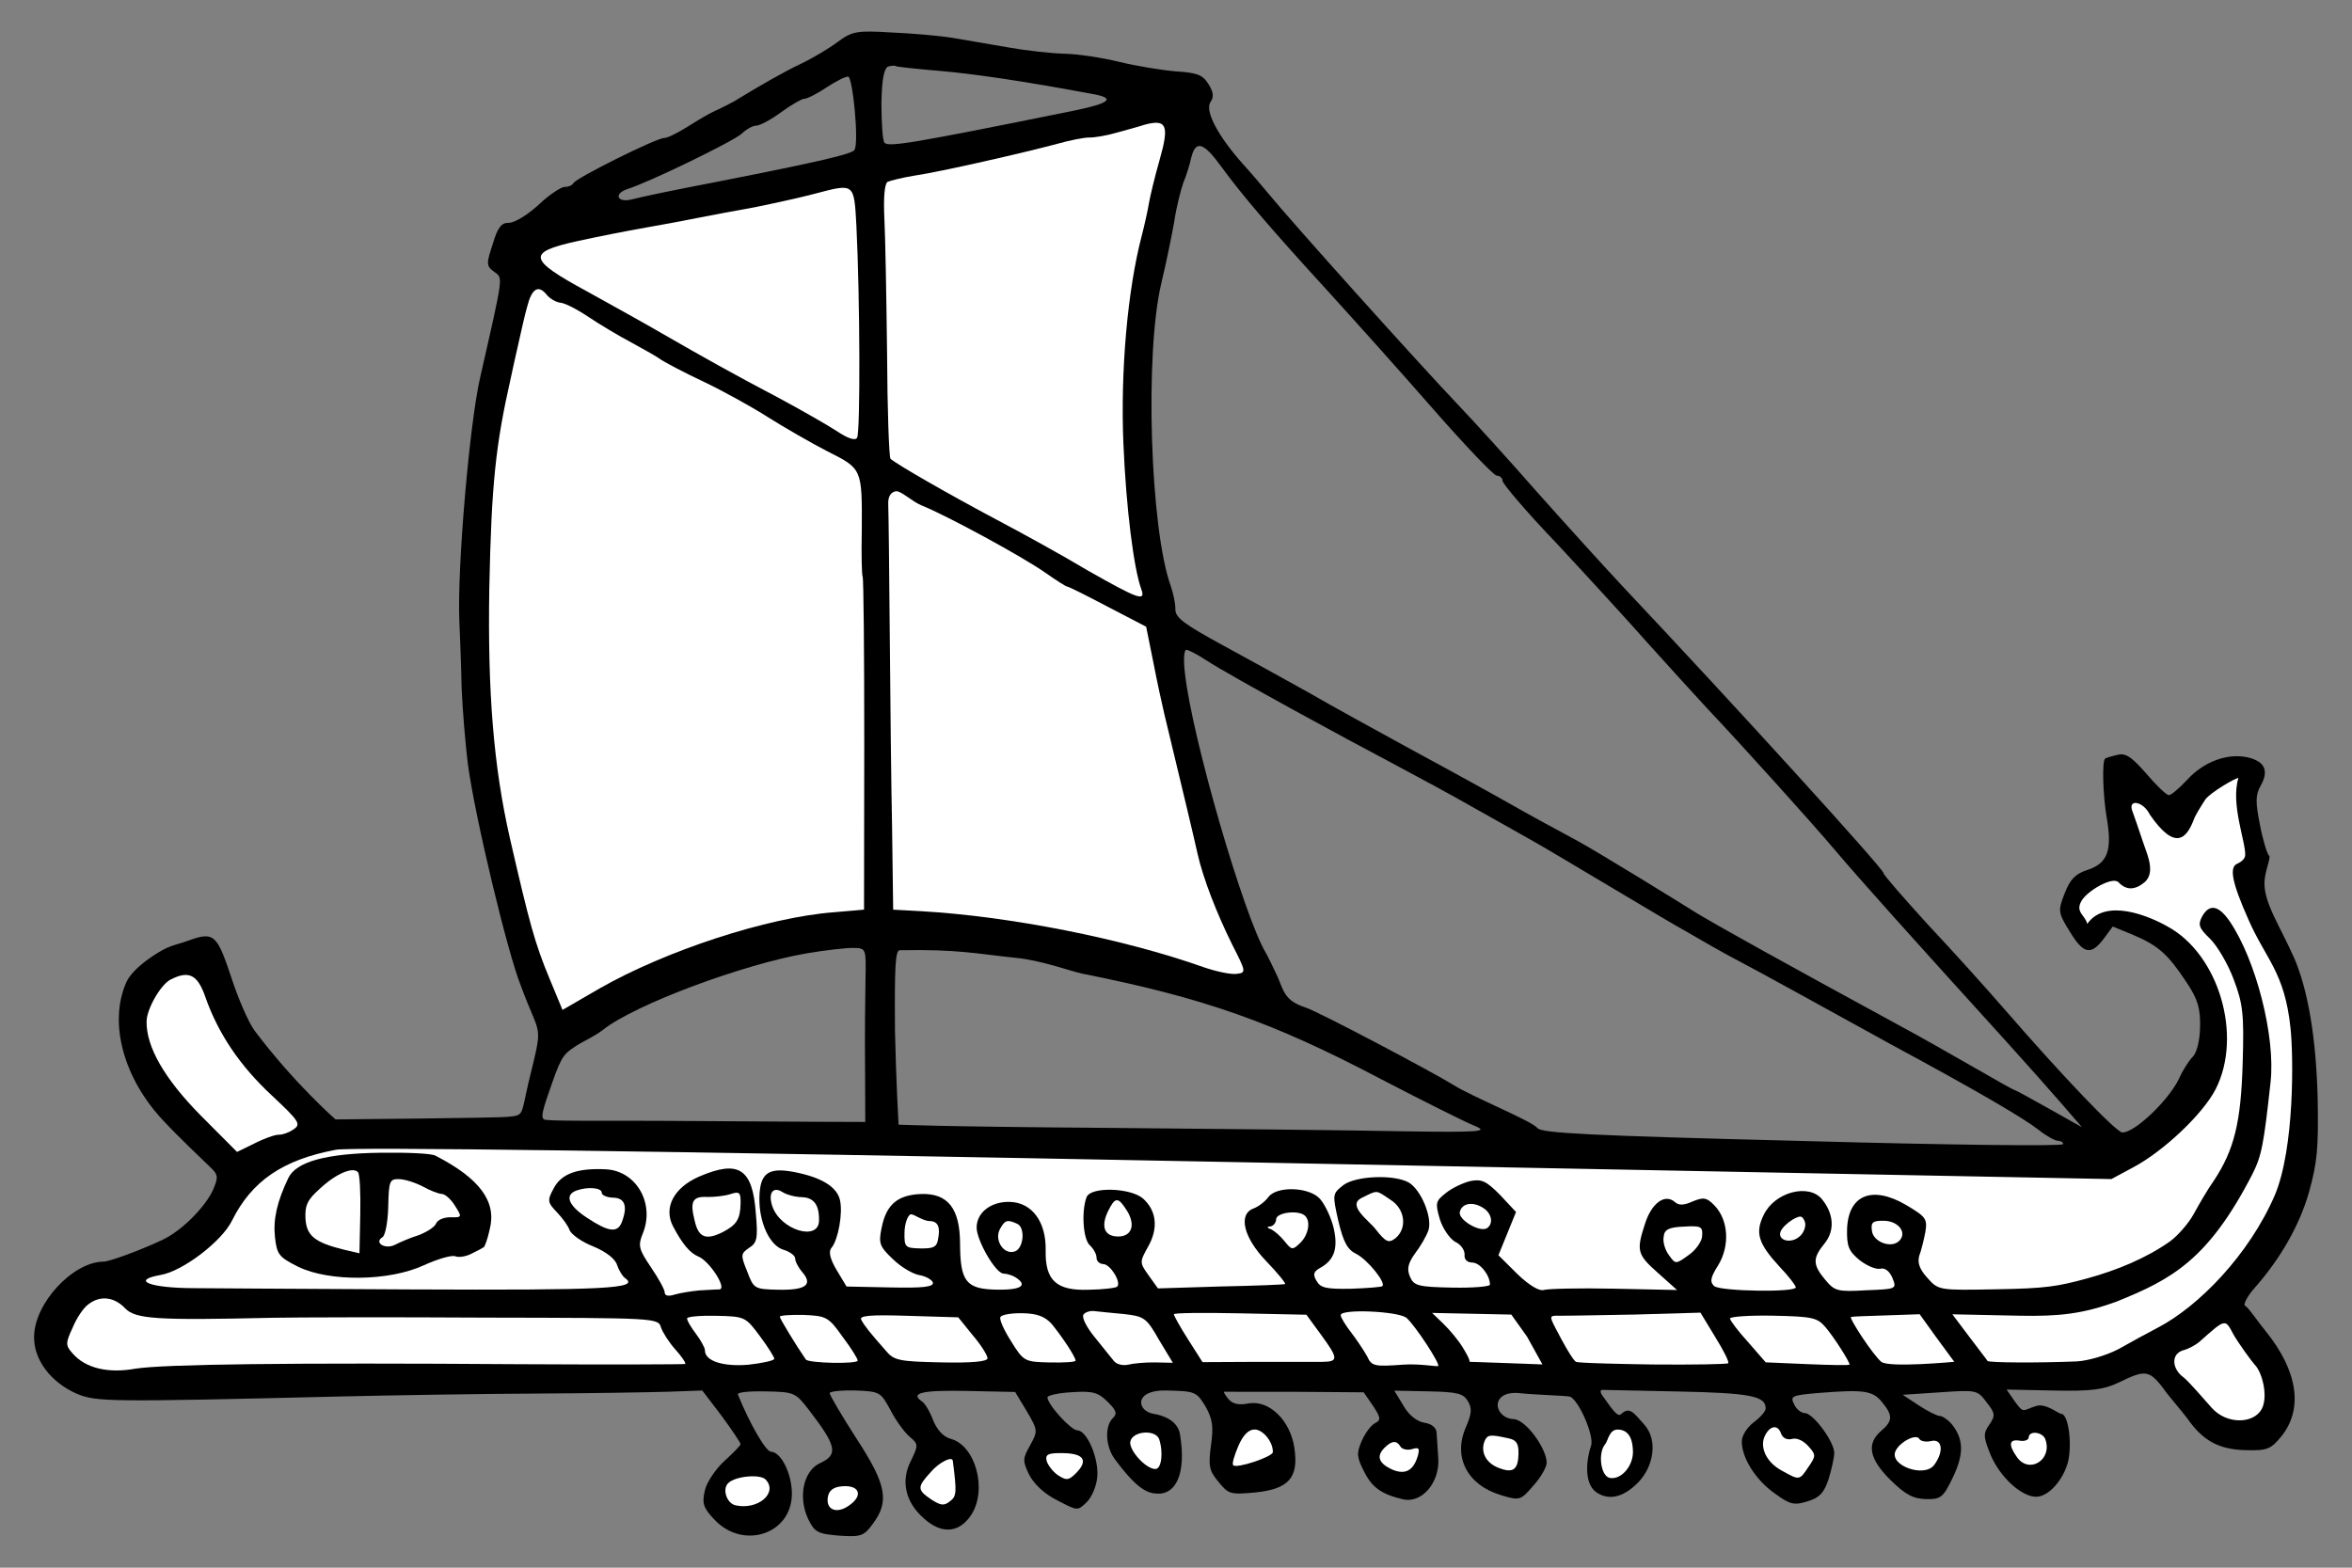 <?xml version="1.0" encoding="UTF-8" standalone="no"?>
<!DOCTYPE svg PUBLIC "-//W3C//DTD SVG 1.1//EN" "http://www.w3.org/Graphics/SVG/1.1/DTD/svg11.dtd">
<svg xmlns="http://www.w3.org/2000/svg" xmlns:dc="http://purl.org/dc/elements/1.1/" xmlns:xl="http://www.w3.org/1999/xlink" version="1.1" viewBox="54 76.5 310.5 207" width="310.5" height="207">
  <rect x="54" y="76.5" width="310.5" height="207" fill="#808080" stroke="none"/>
  <defs>
    <clipPath id="artboard_clip_path">
      <path d="M 54 76.5 L 364.5 76.5 L 364.5 283.5 L 54 283.5 Z"/>
    </clipPath>
  </defs>
  <g id="Trireme" fill="none" stroke-opacity="1" stroke-dasharray="none" stroke="none" fill-opacity="1">
    <title>Trireme</title>
    <g id="Trireme_Layer_2" clip-path="url(#artboard_clip_path)">
      <title>Layer 2</title>
      <g id="Group_1714">
        <g id="Graphic_1761">
          <path d="M 179.825 81.51 L 179.825 81.51 C 178.117 81.229 174.514 80.909 171.701 80.789 C 167.118 80.509 166.504 80.619 164.577 82.047 C 163.458 82.88 161.289 84.181 159.806 84.884 C 157.333 86.056 154.174 87.887 150.889 89.899 C 150.209 90.252 149.095 90.84 148.416 91.132 C 147.736 91.424 146.126 92.369 144.823 93.198 C 143.521 94.028 142.099 94.732 141.671 94.723 C 140.692 94.703 129.933 100.046 129.674 100.714 C 129.547 100.956 129.052 101.19 128.563 101.18 C 128.074 101.17 126.46 102.237 125.087 103.555 C 123.652 104.871 121.916 105.936 121.182 105.92 C 120.203 105.9 119.701 106.501 119.042 108.752 C 118.193 111.304 118.187 111.61 119.211 112.365 C 120.415 113.308 120.557 112.394 117.389 126.34 C 115.975 132.491 114.354 151.426 114.637 158.407 C 114.72 160.245 114.882 164.226 114.94 167.286 C 115.061 170.287 115.454 174.885 115.768 177.4 C 116.721 184.518 121.056 202.477 122.744 206.612 C 125.402 213.914 125.769 211.153 123.759 219.494 C 122.75 223.817 123.213 223.769 121.006 223.967 C 119.779 224.125 98.294 224.311 98.294 224.311 C 98.294 224.311 92.865 219.574 87.626 212.611 C 86.793 211.492 85.443 208.339 84.58 205.69 C 82.68 200.021 82.329 199.433 78.934 200.677 C 77.59 201.162 77.066 201.206 76.037 201.656 C 75.008 202.107 71.578 204.194 70.68 206.195 C 68.304 211.53 70.291 218.914 75.619 224.533 C 77.534 226.592 80.954 229.846 81.674 230.534 C 82.814 231.598 82.869 231.905 82.098 233.664 C 81.199 235.664 78.22 238.888 75.475 240.195 C 72.729 241.501 68.438 243.107 67.643 243.09 C 63.603 243.128 58.532 248.59 58.501 252.995 C 58.439 255.992 60.64 258.975 64.096 260.516 C 66.704 261.611 68.05 261.639 99.273 260.886 C 106.191 260.725 117.76 260.539 124.981 260.507 C 132.202 260.474 140.098 260.334 142.425 260.26 L 146.712 260.105 L 149.273 263.463 C 150.641 265.328 151.769 267.003 151.765 267.187 C 151.761 267.37 150.823 268.33 149.638 269.406 C 148.453 270.483 147.252 272.294 147.047 273.33 C 146.644 275.034 146.876 275.651 148.373 277.212 C 152.145 281.146 158.43 279.075 158.539 273.876 C 158.596 271.185 157.128 268.217 155.782 268.189 C 155.11 268.175 152.983 264.52 151.413 260.632 C 151.297 260.324 152.952 260.175 155.093 260.22 C 158.824 260.298 159.006 260.363 160.733 262.602 C 164.427 267.391 164.708 268.559 162.299 269.672 C 160.075 270.665 159.329 274.138 160.676 277.042 C 161.556 278.835 161.919 279.026 164.79 279.27 C 167.662 279.452 168.032 279.337 169.228 277.71 C 171.432 274.758 171.05 272.547 167.078 266.467 C 165.122 263.428 163.527 260.702 163.532 260.458 C 163.537 260.213 165.07 260.062 166.905 260.1 C 170.145 260.229 170.266 260.293 171.562 262.706 C 172.268 264.067 173.398 265.621 174.059 266.185 C 175.262 267.19 175.259 267.312 174.236 269.432 C 172.896 272.035 173.51 274.863 175.974 276.995 C 178.316 279.125 180.646 278.929 182.226 276.514 C 184.376 273.194 182.785 267.347 179.499 266.483 C 178.525 266.218 177.688 265.282 177.165 263.986 C 176.76 262.876 176.109 261.823 175.747 261.57 C 174.057 260.433 175.718 260.04 181.589 260.163 L 188.012 260.297 L 189.549 262.838 C 191.026 265.378 191.025 265.439 190.006 267.315 C 188.989 269.129 188.984 269.374 189.863 271.228 C 190.51 272.465 191.89 273.779 193.586 274.61 C 196.249 276.012 196.249 276.012 197.436 274.875 C 198.123 274.216 198.766 272.7 198.852 271.539 C 199.086 269.096 197.512 265.392 196.227 265.365 C 195.371 265.347 192.261 261.916 192.28 260.999 C 192.285 260.754 193.761 260.418 195.476 260.331 C 198.234 260.144 198.964 260.343 200.223 261.593 C 201.362 262.719 201.536 263.151 200.912 263.749 C 199.85 264.767 199.917 267.4 201.106 269.077 C 204.2 273.303 205.598 273.702 206.883 273.726 C 209.106 273.778 210.647 271.311 209.789 265.95 C 209.5 263.929 207.246 263.333 206.348 263.197 C 204.019 262.834 203.682 260.014 207.903 260.102 C 211.756 260.183 211.938 260.248 213.122 262.17 C 214.066 263.841 214.229 264.824 213.87 267.325 C 213.507 270.071 213.617 270.685 214.87 272.18 C 216.183 273.799 216.426 273.865 219.736 273.567 C 224.152 273.109 225.468 271.607 224.877 267.678 C 224.341 264.057 221.583 261.368 218.881 261.801 C 217.529 262.078 216.677 261.877 216.141 261.192 C 215.723 260.694 215.487 260.261 215.609 260.264 C 215.732 260.266 219.953 260.293 224.971 260.276 L 234.026 260.343 L 235.273 262.144 C 236.281 263.695 236.336 264.002 235.532 264.413 C 234.975 264.708 234.219 265.732 233.769 266.763 C 233.062 268.4 233.113 268.891 234.053 270.746 C 235.109 272.91 236.376 273.793 239.176 274.464 C 241.673 275.067 244.056 272.302 243.878 269.116 C 243.784 267.768 243.695 266.175 243.645 265.624 C 243.597 265.011 242.995 264.509 242.08 264.367 C 241.104 264.224 240.02 263.406 239.312 262.167 L 238.069 260.122 L 242.595 260.217 C 246.388 260.296 247.179 260.496 247.77 261.488 C 248.361 262.479 248.286 263.151 247.514 264.97 C 245.779 268.911 247.72 272.624 252.221 273.942 C 254.592 274.664 254.777 274.607 256.408 272.683 C 257.41 271.603 258.173 270.211 258.185 269.661 C 258.222 267.887 255.497 263.97 253.837 263.886 C 251.187 263.758 250.616 260.118 254.525 260.444 C 256.479 260.669 260.819 260.782 261.244 260.913 C 262.399 261.305 264.5 266.122 264.045 267.397 C 263.525 268.855 262.948 272.295 264.757 273.557 C 266.446 274.694 268.415 274.184 270.355 272.145 C 272.232 270.165 272.957 266.694 271.043 264.574 C 269.609 262.953 269.09 262.182 267.966 263.26 C 267.467 263.739 266.245 261.691 265.709 261.007 C 265.291 260.509 265.178 260.078 265.485 260.023 C 265.791 260.03 270.378 260.126 275.699 260.237 C 285.119 260.435 287.129 260.844 287.095 262.495 C 287.087 262.862 286.398 263.643 285.527 264.298 C 284.657 264.953 283.961 266.04 283.946 266.774 C 283.899 268.976 285.795 271.953 288.328 273.719 C 290.317 275.168 290.865 275.302 292.652 274.727 C 294.191 274.27 294.817 273.61 295.406 271.787 C 295.799 270.51 296.137 268.987 296.15 268.376 C 296.181 266.908 293.384 263.116 292.283 263.093 C 291.794 263.083 291.132 262.58 290.84 261.901 C 290.311 260.849 290.558 260.732 293.991 260.437 C 300.059 259.952 301.219 260.099 302.471 261.655 C 303.903 263.398 303.888 264.132 302.331 265.446 C 300.399 267.118 300.725 269.083 303.542 271.896 C 305.52 273.834 306.549 274.407 308.261 274.442 C 310.218 274.483 310.529 274.245 311.809 271.58 C 313.281 268.49 313.261 266.531 311.651 264.539 C 311.173 263.979 310.449 263.474 310.082 263.466 C 309.715 263.459 308.443 262.82 307.297 262.062 L 305.184 260.671 L 310.086 260.346 C 314.866 260.017 315.05 260.021 316.239 261.637 C 317.432 263.131 317.426 263.437 316.605 264.643 C 315.785 265.789 315.836 266.279 316.826 268.686 C 318.052 271.527 320.813 274.094 322.77 274.135 C 324.421 274.169 326.427 271.886 327.029 269.451 C 327.571 266.953 327.037 263.21 326.12 263.19 C 325.753 263.183 324.094 261.753 322.837 262.142 C 321.013 262.679 321.223 263.271 319.974 261.532 L 318.905 259.98 L 325.083 260.109 C 330.037 260.213 331.694 260.003 333.672 259.065 C 337.071 257.423 337.66 257.284 339.565 259.791 C 340.35 260.924 341.918 262.665 342.751 263.783 C 344.831 266.764 346.948 267.91 350.557 267.986 C 353.309 268.043 353.802 267.87 355.248 266.065 C 358.077 262.452 357.324 257.48 353.089 252.251 C 352.254 251.255 350.798 249.09 350.434 248.96 C 350.008 248.829 350.803 247.492 351.617 246.591 C 355.064 242.686 357.542 238.332 358.795 234.014 C 359.919 229.999 360.08 228.166 359.971 221.678 C 359.775 213.535 358.683 207.21 356.874 203.011 C 354.887 198.564 352.887 195.749 352.944 192.996 C 352.974 191.59 353.85 189.669 353.548 189.479 C 353.307 189.291 352.734 187.443 352.348 185.416 C 351.738 182.404 351.758 181.426 352.457 180.217 C 353.537 178.281 353.013 177.046 350.76 176.51 C 348.08 175.903 344.935 177.061 342.743 179.462 C 341.679 180.603 340.62 181.498 340.314 181.492 C 340.008 181.486 338.628 180.172 337.315 178.614 C 335.283 176.308 334.558 175.864 333.388 176.207 C 332.65 176.375 331.972 176.606 331.91 176.665 C 331.474 177.023 331.624 181.555 332.114 184.441 C 332.879 188.802 332.232 190.501 329.583 191.364 C 327.981 191.881 327.293 192.601 326.581 194.422 C 325.676 196.728 325.671 196.972 327.21 199.452 C 329.044 202.489 330.018 202.693 331.717 200.465 L 332.914 198.838 L 335.583 199.934 C 338.919 201.35 340.18 202.478 342.613 206.139 C 344.155 208.435 344.497 209.666 344.446 212.113 C 344.407 213.948 344.008 215.469 343.507 216.009 C 343.008 216.488 342.186 217.756 341.672 218.908 C 340.327 221.756 335.831 226.067 334.18 226.033 C 333.385 226.016 326.378 218.71 318.492 209.611 C 316.162 206.931 311.677 201.942 308.444 198.509 C 305.274 195.015 302.645 192.023 302.65 191.779 C 302.661 191.228 282.863 169.458 268.437 154.164 C 265.923 151.48 260.719 145.741 256.834 141.377 C 252.949 136.951 248.523 132.085 247.026 130.524 C 240.679 123.844 224.475 105.759 221.313 101.899 C 220.597 101.027 219.164 99.345 218.087 98.16 C 214.799 94.481 213.033 91.139 213.791 89.993 C 214.296 89.269 214.186 88.655 213.535 87.601 C 212.766 86.361 212.037 86.101 209.165 85.918 C 207.271 85.756 203.918 85.197 201.726 84.661 C 199.534 84.126 196.302 83.63 194.589 83.594 C 192.815 83.557 189.458 83.18 187.141 82.765 C 184.763 82.348 181.471 81.789 179.825 81.51 Z M 211.272 97.27 L 211.272 97.27 C 211.871 94.957 212.905 95.285 215.283 98.578 C 217.96 102.244 221.782 106.73 229.32 114.965 C 232.61 118.583 238.828 125.505 243.071 130.367 C 247.374 135.291 251.206 139.288 251.573 139.296 C 252.001 139.304 252.362 139.618 252.354 139.985 C 252.347 140.352 255.511 144.09 259.464 148.211 C 263.353 152.392 268.798 158.32 271.547 161.437 C 274.298 164.493 277.767 168.298 279.263 169.92 C 283.873 174.79 293.202 185.143 296.307 188.818 C 299.352 192.431 306.228 200.101 318.908 214.074 C 324.888 220.685 328.856 225.344 328.856 225.344 C 328.856 225.344 320.153 220.41 319.909 220.405 C 319.603 220.398 310.505 214.999 304.696 211.879 C 289.39 203.543 281.829 199.346 278.081 197.125 C 276.269 195.986 264.611 188.766 261.948 187.364 C 259.346 185.963 255.595 183.927 253.599 182.783 C 251.604 181.64 245.858 178.46 240.896 175.786 C 235.874 173.05 229.523 169.551 226.681 167.901 C 223.839 166.312 218.757 163.513 215.369 161.667 C 210.348 158.931 209.142 158.049 209.165 156.948 C 209.181 156.214 208.903 154.862 208.557 153.876 C 205.838 146.353 205.101 123.147 207.314 113.892 C 207.917 111.396 208.666 107.74 209.013 105.789 C 209.299 103.837 209.898 101.525 210.223 100.613 C 210.609 99.704 211.068 98.245 211.272 97.27 Z M 210.427 165.36 L 210.427 165.36 C 210.218 163.642 210.307 162.298 210.613 162.304 C 210.919 162.311 212.129 162.948 213.276 163.706 C 216.476 165.793 232.993 174.767 237.048 176.871 C 241.103 179.036 246.186 181.774 248.362 183.043 C 250.539 184.252 254.349 186.412 256.829 187.81 C 259.308 189.208 274.778 198.527 276.473 199.419 C 278.105 200.371 282.095 202.658 283.125 203.169 C 284.093 203.679 287.664 205.589 290.99 207.434 C 294.317 209.278 300.004 212.395 303.694 214.431 C 315.13 220.606 321.174 224.159 323.101 225.668 C 324.124 226.485 325.273 227.121 325.64 227.128 C 326.068 227.137 326.37 227.327 326.365 227.572 C 326.359 227.878 310.882 227.676 291.985 227.158 C 263.913 226.447 257.433 226.128 256.958 225.445 C 256.243 224.512 248.273 221.295 245.797 219.713 C 243.26 218.13 228.01 210.039 226.307 209.514 C 223.694 208.664 223.496 207.488 222.681 205.513 C 222.095 204.277 221.391 202.794 221.096 202.298 C 218.2 197.403 211.35 173.885 210.427 165.36 Z M 172.153 212.666 L 172.153 212.666 C 172.089 204.036 172.191 201.935 172.805 201.971 C 180.456 201.818 182.92 202.439 188.11 202.976 C 191.468 203.291 195.448 204.77 196.789 205.043 C 212.937 208.257 221.988 211.445 236.271 218.965 C 241.901 221.898 247.532 224.708 248.686 225.161 C 250.566 225.934 249.524 226.035 238.88 225.873 C 232.336 225.736 214.778 225.552 199.911 225.424 C 177.641 225.263 172.624 225 172.624 225 C 172.624 225 172.272 218.665 172.153 212.666 Z M 160.436 202.391 L 160.436 202.391 C 162.954 201.954 165.775 201.646 166.692 201.665 C 168.344 201.699 168.342 201.761 168.258 205.797 C 168.209 208.122 168.163 213.261 168.2 217.3 L 168.23 224.644 L 161.194 224.619 C 157.339 224.599 148.101 224.528 140.697 224.495 C 133.294 224.463 126.185 224.564 125.823 224.311 C 125.34 223.995 125.677 222.957 126.848 219.616 C 128.217 215.606 128.629 215.587 130.136 214.545 C 131.071 213.957 132.543 213.316 133.601 212.481 C 137.895 209.083 152.206 203.809 160.436 202.391 Z M 170.361 90.099 L 170.361 90.099 C 170.427 86.919 170.702 85.517 171.257 85.284 C 171.688 85.171 172.178 85.12 172.298 85.245 C 172.358 85.307 174.922 85.606 177.976 85.853 C 182.618 86.256 188.963 87.185 198.228 88.909 C 201.337 89.463 200.589 90.121 195.734 91.12 C 174.349 95.445 171.155 95.99 170.741 95.309 C 170.504 94.936 170.369 92.608 170.361 90.099 Z M 163.056 88.081 L 163.056 88.081 C 164.297 87.251 165.596 86.605 165.963 86.612 C 166.574 86.625 167.431 95.393 166.8 96.298 C 166.483 96.842 162.117 97.852 149.214 100.397 C 141.779 101.832 139.444 102.334 137.353 102.841 C 135.507 103.291 134.981 102.118 136.769 101.482 C 139.602 100.624 150.915 95.109 151.914 94.151 C 152.539 93.552 153.405 93.08 153.834 93.089 C 154.262 93.098 155.746 92.334 157.114 91.322 C 158.419 90.371 159.843 89.544 160.149 89.55 C 160.516 89.558 161.815 88.912 163.056 88.081 Z" fill="black"/>
        </g>
        <g id="Graphic_1760">
          <path d="M 201.273 94.055 C 200.103 94.398 198.506 94.67 197.834 94.656 C 197.161 94.642 195.195 95.029 193.594 95.485 C 189.163 96.677 178.096 99.199 174.782 99.68 C 173.124 99.952 171.525 100.346 171.154 100.522 C 170.781 100.82 170.622 102.53 170.748 105.287 C 170.88 107.737 171.018 115.756 171.108 123.162 C 171.137 130.566 171.373 136.813 171.551 137.061 C 172.15 137.686 179.103 141.687 185.579 145.126 C 188.726 146.783 194.17 149.773 197.554 151.802 C 204.267 155.614 205.299 156.003 204.662 154.276 C 203.679 151.563 202.679 143.771 202.309 135.136 C 201.899 125.52 202.858 114.771 204.721 107.65 C 205.12 106.129 205.526 104.241 205.667 103.387 C 205.807 102.533 206.411 99.976 207.072 97.664 C 208.392 93.041 208.043 92.177 205.089 92.972 C 204.227 93.26 202.504 93.714 201.273 94.055 Z" fill="#FFFFFF"/>
        </g>
        <g id="Graphic_1759">
          <path d="M 161.642 102.06 C 159.98 102.515 156.415 103.297 153.711 103.852 C 151.008 104.347 147.691 104.95 146.339 105.228 C 144.987 105.505 141.792 106.112 139.274 106.548 C 136.756 106.985 132.578 107.815 130.057 108.375 C 123.541 109.829 123.705 110.75 131.449 114.951 C 134.776 116.795 139.252 119.276 141.429 120.545 C 147.052 123.784 150.68 125.818 156.733 129.004 C 159.698 130.596 163.144 132.565 164.412 133.387 C 165.921 134.398 166.893 134.724 167.147 134.301 C 167.588 133.698 167.534 115.829 167.059 106.335 C 166.75 100.638 166.81 100.7 161.642 102.06 Z" fill="#FFFFFF"/>
        </g>
        <g id="Graphic_1758">
          <path d="M 123.596 116.988 C 123.266 118.144 122.793 120.275 122.455 121.798 C 122.117 123.321 121.647 125.33 121.442 126.366 C 119.418 135.319 118.884 140.386 118.596 154.148 C 118.37 167.85 119.143 177.657 121.329 187.249 C 123.909 198.439 124.589 201.024 126.57 205.777 L 128.259 209.851 L 133.153 207.016 C 141.824 202.058 155.256 197.627 164.081 196.956 L 168.066 196.611 L 168.094 174.827 C 168.101 162.834 168.004 152.858 167.885 152.672 C 167.767 152.486 167.702 149.731 167.769 146.55 C 167.818 138.352 167.817 138.413 163.275 136.115 C 161.035 134.967 157.529 132.935 155.415 131.606 C 153.241 130.214 149.43 128.115 146.886 126.899 C 144.28 125.682 141.799 124.345 141.316 124.029 C 140.835 123.652 139.02 122.635 137.387 121.744 C 135.692 120.852 133.154 119.33 131.645 118.319 C 130.137 117.308 128.502 116.479 127.952 116.467 C 127.402 116.395 126.616 115.95 126.198 115.451 C 125.066 114.02 124.197 114.614 123.596 116.988 Z" fill="#FFFFFF"/>
        </g>
        <g id="Graphic_1757">
          <path d="M 171.26 143.058 C 171.303 143.916 171.39 151.444 171.458 159.89 C 171.527 168.274 171.648 180.025 171.77 185.902 L 171.913 196.614 L 175.58 196.813 C 187.315 197.487 202.245 200.431 212.874 204.203 C 214.575 204.789 216.525 205.197 217.261 205.09 C 218.549 204.934 218.491 204.81 216.669 201.223 C 214.614 197.08 212.814 192.453 212.087 189.195 C 211.696 187.412 210.122 180.77 207.701 170.745 C 207.419 169.577 206.749 166.503 206.252 163.923 L 205.31 159.253 L 200.286 156.639 C 197.502 155.173 195.08 153.96 194.896 153.956 C 194.713 153.952 193.445 153.13 191.997 152.12 C 189.043 150.039 179 144.566 175.601 143.21 C 174.388 142.695 172.889 141.257 172.275 141.366 C 171.599 141.474 171.219 142.078 171.26 143.058 Z" fill="#FFFFFF"/>
        </g>
        <g id="Graphic_1756">
          <path d="M 345.168 182.026 C 344.536 182.992 343.776 184.2 343.58 184.808 C 342.675 187.114 341.206 188.999 337.803 184.049 C 336.923 182.256 334.829 181.932 335.527 183.66 C 335.758 184.277 336.393 186.126 336.969 187.851 C 337.546 189.516 338.548 191.741 337.115 192.996 C 335.807 194.07 334.692 194.058 333.673 192.996 C 332.895 192.185 329.556 194.121 328.793 195.451 C 327.905 196.963 329.337 197.37 329.544 198.502 C 331.957 195.011 337.746 197.475 340.105 198.809 C 346.942 202.501 350.082 213.275 346.508 220.299 C 344.848 223.568 339.604 228.537 335.582 230.656 L 332.736 232.187 L 217.132 229.949 C 137.738 228.409 100.483 227.934 98.334 228.317 C 91.33 229.639 87.233 232.429 84.614 237.698 C 83.272 240.424 78.111 244.354 75.224 244.844 C 71.171 245.555 73.78 246.589 79.716 246.591 C 80.083 246.598 92.87 246.683 108.166 246.758 C 133.986 246.871 138.519 246.66 136.529 245.272 C 136.167 245.019 135.694 244.214 135.464 243.536 C 135.236 242.736 134.031 241.793 132.333 241.084 C 130.815 240.502 129.429 239.494 129.196 238.938 C 129.024 238.384 128.251 237.327 127.532 236.578 C 126.275 235.267 126.219 235.021 127.109 233.387 C 128.129 231.45 130.286 230.7 134.076 230.902 C 138.048 231.169 140.467 235.441 138.855 239.385 C 138.21 240.962 138.322 241.454 139.925 243.813 C 140.934 245.303 141.759 246.789 141.752 247.156 C 141.743 247.584 142.229 247.716 143.092 247.429 C 143.892 247.201 145.304 246.985 146.347 246.885 C 147.326 246.844 148.552 246.748 148.98 246.756 C 150.023 246.656 147.652 242.996 146.195 242.415 C 145.103 241.964 144.088 240.78 142.852 238.429 C 141.558 235.954 142.96 233.291 146.356 231.832 C 151.542 229.615 153.353 230.816 153.78 236.699 C 154.078 240.01 153.943 240.619 152.889 241.27 C 151.772 242.042 151.768 242.226 152.64 244.386 C 153.51 246.668 153.57 246.73 156.751 246.797 C 160.359 246.872 161.353 246.159 159.92 244.477 C 159.382 243.854 158.971 243.05 158.979 242.683 C 158.986 242.316 158.324 241.812 157.534 241.551 C 155.647 241.083 154.183 237.932 154.252 234.629 C 154.319 231.448 155.376 230.614 158.729 231.235 C 162.386 231.923 164.501 233.191 164.892 234.974 C 165.284 236.696 164.661 240.17 163.781 241.253 C 163.343 241.734 163.567 242.717 164.454 244.205 L 165.755 246.374 L 171.565 246.495 C 175.908 246.586 177.319 246.432 177.148 245.817 C 176.972 245.446 176.186 245.001 175.332 244.861 C 174.54 244.722 172.967 243.832 171.888 242.769 C 170.088 241.08 169.974 240.649 170.384 238.638 C 170.999 235.53 172.494 234.277 175.618 234.158 C 179.169 234.049 180.717 236.101 180.743 240.691 C 180.76 245.709 181.535 246.704 185.511 246.787 C 188.752 246.855 189.744 246.264 188.114 245.19 C 187.752 244.937 186.962 244.676 186.473 244.666 C 185.433 244.644 182.894 240.246 182.93 238.534 C 182.971 236.577 184.837 235.147 187.283 235.198 C 190.219 235.26 192.124 237.808 192.044 241.601 C 191.961 245.576 193.462 246.954 197.749 246.799 C 199.585 246.776 201.303 246.567 201.49 246.388 C 202.053 245.788 200.573 243.431 199.655 243.412 C 199.166 243.402 198.745 243.026 198.756 242.537 C 198.765 242.109 198.352 241.366 197.872 240.927 C 196.971 240.113 196.743 236.375 197.454 234.555 C 198.034 233.159 203.293 233.331 204.915 234.772 C 206.717 236.401 206.913 238.73 205.578 241.089 C 204.434 243.145 204.432 243.206 205.621 244.883 L 206.87 246.623 L 215.136 246.368 C 219.727 246.28 223.524 246.115 223.648 246.056 C 223.773 245.937 222.639 244.567 221.142 243.006 C 218.148 239.883 217.417 236.809 219.513 236.057 C 220.13 235.825 221 235.17 221.441 234.568 C 222.511 233.121 226.548 233.206 228.109 234.646 C 228.769 235.272 229.591 236.941 229.989 238.357 C 230.724 241.248 230.2 242.889 228.22 243.949 C 227.415 244.422 227.285 244.786 227.817 245.654 C 228.349 246.583 229.141 246.722 232.385 246.668 C 234.529 246.59 236.367 246.445 236.492 246.326 C 236.992 245.846 234.546 242.858 233.093 242.093 C 231.881 241.517 231.351 240.527 230.676 237.698 C 229.893 234.194 229.894 234.133 231.325 233 C 232.943 231.749 238.026 231.549 239.961 232.63 C 241.593 233.582 243.108 237.224 242.583 238.927 C 242.321 239.717 241.497 241.107 240.805 242.01 C 239.859 243.337 239.721 244.068 240.129 245.056 C 240.654 246.29 241.202 246.424 245.728 246.519 C 248.419 246.575 250.687 246.378 250.693 246.133 C 250.718 244.91 249.407 243.231 248.367 243.209 C 247.633 243.193 247.275 242.758 247.349 242.147 C 247.362 241.536 246.827 240.79 246.1 240.469 C 245.434 240.088 244.483 238.783 244.081 237.489 C 243.453 235.335 243.52 235.091 244.888 234.018 C 245.698 233.362 247.181 232.659 248.165 232.435 C 249.639 232.16 250.244 232.479 252.042 234.291 L 254.137 236.537 L 252.976 239.389 L 251.814 242.241 L 254.332 244.741 C 255.892 246.242 257.222 247.005 257.776 246.833 C 258.33 246.661 262.493 246.564 267.081 246.66 L 275.399 246.835 L 272.876 244.579 C 270.113 242.135 270.001 241.643 271.177 238.057 C 272.029 235.382 273.769 234.073 275.092 235.202 C 275.632 235.703 276.306 235.656 277.48 235.13 C 278.899 234.547 279.326 234.617 280.344 235.679 C 282.201 237.615 282.375 240.984 280.853 243.522 C 279.777 245.213 279.705 245.762 280.305 246.325 C 281.208 247.017 291.057 247.163 291.071 246.49 C 291.076 246.245 290.123 245.001 288.925 243.752 C 286.114 240.695 285.654 239.278 286.867 236.856 C 288.337 233.888 292.766 232.757 294.498 234.813 C 296.109 236.744 296.245 239.01 294.864 240.695 C 293.294 242.62 293.276 243.476 294.947 245.47 C 296.201 246.964 296.504 247.093 300.364 246.868 C 304.406 246.708 304.406 246.708 303.825 245.227 C 303.416 244.301 302.814 243.86 302.198 244.03 C 301.645 244.141 300.432 243.626 299.469 242.872 C 298.025 241.679 297.795 241.001 297.841 238.799 C 297.997 234.274 301.144 232.994 305.618 235.597 C 308.277 237.182 308.455 237.431 308.174 239.199 C 307.968 240.235 307.633 241.635 307.374 242.303 C 307.11 243.215 307.398 244.078 308.415 245.201 C 309.909 246.884 309.909 246.884 317.561 246.739 C 324.111 246.631 325.66 246.362 329.544 245.303 C 333.428 244.244 337.351 242.625 340.457 240.426 C 341.451 239.713 342.892 238.091 343.592 236.82 C 344.291 235.55 345.435 233.555 346.254 232.409 C 348.971 228.305 349.843 224.652 350.067 216.885 C 350.263 210.464 350.109 209.054 348.891 205.846 C 348.138 203.811 346.72 201.395 345.761 200.457 C 344.261 199.018 344.148 198.588 344.721 197.498 C 345.675 195.805 346.894 196.014 348.378 198.187 C 351.821 203.277 354.424 213.366 353.747 219.41 C 352.839 227.713 352.565 229.115 351.351 231.537 C 345.547 242.797 340.765 245.412 333.437 248.356 C 329.007 249.976 325.869 250.339 320.548 250.228 L 311.74 250.043 L 313.943 252.966 C 315.193 254.644 316.326 256.075 316.384 256.199 C 316.563 256.447 323.354 256.467 328.193 256.262 C 329.724 256.172 332.188 255.428 333.735 254.604 C 335.283 253.719 337.573 252.481 338.81 251.834 C 344.254 249.011 350.917 242.179 354.321 234.291 C 356.93 228.042 356.774 215.974 356.386 212.267 C 355.609 204.853 353.168 203.244 350.831 197.932 C 348.611 192.929 348.225 190.902 349.457 190.499 C 349.952 190.265 350.389 189.846 350.398 189.418 C 350.495 187.706 348.45 182.68 349.503 179.231 C 349.075 179.222 345.86 181.123 345.168 182.026 Z" fill="#FFFFFF"/>
        </g>
        <g id="Graphic_1755">
          <path d="M 76.528 205.84 C 75.229 206.486 73.387 209.69 73.353 211.341 C 73.282 214.706 75.703 218.917 80.436 223.728 L 85.291 228.603 L 87.578 227.488 C 88.815 226.841 90.295 226.321 90.784 226.331 C 91.335 226.343 92.26 225.995 92.819 225.578 C 93.751 224.925 93.454 224.49 89.913 221.173 C 85.651 217.229 82.804 212.947 81.129 208.2 C 80.09 205.18 78.94 204.605 76.528 205.84 Z" fill="#FFFFFF"/>
        </g>
        <g id="Graphic_1754">
          <path d="M 233.781 234.661 C 231.741 235.659 234.758 237.68 235.592 238.799 C 236.962 240.541 237.327 240.671 238.197 240.016 C 239.816 238.704 239.503 236.127 237.57 234.924 C 235.578 233.597 235.945 233.605 233.781 234.661 Z" fill="#FFFFFF"/>
        </g>
        <g id="Graphic_1753">
          <path d="M 246.715 236.534 C 246.51 237.57 249.29 239.22 250.28 238.69 C 251.21 238.097 250.934 236.684 249.786 235.987 C 248.397 235.101 246.984 235.377 246.715 236.534 Z" fill="#FFFFFF"/>
        </g>
        <g id="Graphic_1752">
          <path d="M 155.982 235.84 C 157.08 238.923 162.066 240.435 162.124 237.682 C 162.168 235.603 161.454 234.609 159.803 234.574 C 158.946 234.556 157.791 234.226 157.308 233.91 C 156.04 233.088 155.347 234.053 155.982 235.84 Z" fill="#FFFFFF"/>
        </g>
        <g id="Graphic_1751">
          <path d="M 289.065 239.11 C 288.612 240.325 290.499 240.792 291.623 239.715 C 292.183 239.237 292.447 238.324 292.274 237.831 C 291.925 236.967 291.68 236.962 290.628 237.552 C 289.946 237.966 289.259 238.625 289.065 239.11 Z" fill="#FFFFFF"/>
        </g>
        <g id="Graphic_1750">
          <path d="M 200.272 236.438 C 199.312 238.438 199.775 239.732 201.548 239.769 C 203.383 239.808 203.966 238.29 202.782 236.369 C 201.597 234.508 201.23 234.5 200.272 236.438 Z" fill="#FFFFFF"/>
        </g>
        <g id="Graphic_1749">
          <path d="M 147.381 234.55 C 145.425 234.448 145.044 235.113 145.723 237.758 C 146.228 239.91 147.199 240.298 149.426 239.182 C 151.22 238.24 151.724 237.517 151.768 235.437 C 151.8 233.908 151.619 233.782 150.387 234.184 C 149.648 234.414 148.298 234.569 147.381 234.55 Z" fill="#FFFFFF"/>
        </g>
        <g id="Graphic_1748">
          <path d="M 130.144 233.685 C 128.479 234.262 129 235.681 131.536 237.325 C 134.312 239.158 135.472 239.304 136.05 237.97 C 136.89 235.846 136.548 234.676 134.958 234.643 C 134.101 234.625 133.435 234.305 133.441 233.999 C 133.455 233.327 131.623 233.166 130.144 233.685 Z" fill="#FFFFFF"/>
        </g>
        <g id="Graphic_1747">
          <path d="M 301.122 239.007 C 301.275 240.478 303.642 241.385 304.704 240.367 C 305.828 239.289 304.637 237.734 302.74 237.694 C 301.211 237.662 300.962 237.902 301.122 239.007 Z" fill="#FFFFFF"/>
        </g>
        <g id="Graphic_1746">
          <path d="M 222.47 237.492 C 222.459 237.981 222.083 238.402 221.654 238.454 C 221.226 238.445 221.222 238.629 221.83 238.825 C 222.314 239.08 223.095 239.769 223.631 240.454 C 224.526 241.574 224.648 241.576 225.647 240.618 C 226.709 239.6 227.052 237.833 226.333 237.083 C 225.556 236.211 222.489 236.575 222.47 237.492 Z" fill="#FFFFFF"/>
        </g>
        <g id="Graphic_1745">
          <path d="M 273.629 239.815 C 273.492 240.485 273.836 241.593 274.313 242.215 C 275.204 243.458 275.204 243.458 276.944 242.209 C 277.875 241.556 278.695 240.41 278.71 239.676 C 278.797 238.454 278.555 238.327 276.288 238.463 C 274.328 238.544 273.71 238.837 273.629 239.815 Z" fill="#FFFFFF"/>
        </g>
        <g id="Graphic_1744">
          <path d="M 173.41 239.219 C 173.369 241.176 173.489 241.301 175.507 241.343 C 177.281 241.38 177.714 241.144 177.861 239.985 C 178.068 238.888 178.038 237.759 176.754 237.732 C 175.714 237.71 174.625 236.735 174.194 236.849 C 173.823 237.024 173.434 238.056 173.41 239.219 Z" fill="#FFFFFF"/>
        </g>
        <g id="Graphic_1743">
          <path d="M 186.025 238.759 C 185.199 240.21 186.502 242.257 187.982 241.737 C 189.153 241.333 189.395 238.523 188.242 238.071 C 186.969 237.493 186.661 237.609 186.025 238.759 Z" fill="#FFFFFF"/>
        </g>
        <g id="Graphic_1742">
          <path d="M 344.305 253.718 C 343.87 254.076 342.941 254.607 342.264 254.776 C 340.479 255.29 340.789 257.34 342.277 258.38 C 342.955 258.905 345.168 261.486 346.005 262.421 C 347.979 264.604 351.483 264.515 352.564 262.58 C 353.454 261.007 352.704 257.742 351.647 256.686 C 351.283 256.304 349.444 253.764 348.855 252.712 C 347.736 250.608 347.86 250.549 344.305 253.718 Z" fill="#FFFFFF"/>
        </g>
        <g id="Graphic_1741">
          <path d="M 298.362 250.393 C 298.054 250.509 301.275 255.436 302.358 256.315 C 303.32 257.131 311.994 256.315 311.994 256.315 L 309.567 253.015 L 307.426 250.033 L 303.017 250.185 C 300.568 250.256 298.486 250.335 298.362 250.393 Z" fill="#FFFFFF"/>
        </g>
        <g id="Graphic_1740">
          <path d="M 282.387 250.597 C 282.382 250.841 283.453 252.271 284.769 253.706 L 287.1 256.386 L 292.663 256.625 C 295.659 256.749 298.167 256.801 298.169 256.679 C 298.177 256.312 296.104 253.026 294.969 251.717 C 293.893 250.47 293.223 250.334 288.085 250.226 C 284.966 250.161 282.392 250.352 282.387 250.597 Z" fill="#FFFFFF"/>
        </g>
        <g id="Graphic_1739">
          <path d="M 259.876 250.23 C 258.531 250.202 258.529 250.263 259.352 251.871 C 261.823 256.635 262.096 256.315 262.096 256.315 C 262.096 256.315 261.458 256.505 272.163 256.668 C 277.547 256.719 282.016 256.629 282.141 256.51 C 282.327 256.391 281.564 254.845 280.439 253.047 L 278.487 249.825 L 269.915 250.073 C 265.14 250.157 260.671 250.247 259.876 250.23 Z" fill="#FFFFFF"/>
        </g>
        <g id="Graphic_1738">
          <path d="M 244.556 251.299 C 245.395 252.112 246.529 253.482 247.062 254.35 C 248.245 256.272 247.987 256.315 247.987 256.315 L 257.622 256.659 L 255.596 252.999 L 253.515 250.079 L 248.316 249.97 L 243.056 249.86 L 244.556 251.299 Z" fill="#FFFFFF"/>
        </g>
        <g id="Graphic_1737">
          <path d="M 230.995 250.147 C 230.989 250.453 231.64 251.507 232.415 252.502 C 233.129 253.435 234.078 254.862 234.491 255.605 C 235.076 256.902 235.442 256.971 239.303 256.685 C 241.57 256.549 243.733 256.989 243.857 256.869 C 244.168 256.631 240.878 251.578 239.677 250.512 C 238.594 249.633 231.013 249.291 230.995 250.147 Z" fill="#FFFFFF"/>
        </g>
        <g id="Graphic_1736">
          <path d="M 208.969 250.037 C 208.965 250.221 209.79 251.707 210.857 253.381 L 212.752 256.358 L 219.851 256.323 C 223.706 256.343 227.623 256.302 228.54 256.322 C 230.744 256.306 230.691 255.877 228.371 252.708 L 226.468 250.098 L 217.721 249.915 C 212.889 249.813 208.972 249.854 208.969 250.037 Z" fill="#FFFFFF"/>
        </g>
        <g id="Graphic_1735">
          <path d="M 197.035 250.079 C 196.783 250.441 197.429 251.739 198.503 253.047 C 199.517 254.292 200.65 255.723 201.008 256.159 C 201.364 256.656 202.217 256.857 202.955 256.689 C 203.631 256.519 205.287 256.371 206.51 256.396 L 208.834 256.445 L 207.001 253.408 C 205.348 250.498 205.046 250.308 202.36 250.007 C 200.773 249.851 199.001 249.692 198.452 249.619 C 197.903 249.546 197.225 249.777 197.035 250.079 Z" fill="#FFFFFF"/>
        </g>
        <g id="Graphic_1734">
          <path d="M 186.075 250.389 C 185.885 250.691 186.529 252.112 187.477 253.601 C 189.134 256.267 189.255 256.33 192.619 256.401 C 194.454 256.439 195.986 256.349 195.99 256.165 C 196 255.676 194.22 253.008 192.848 251.327 C 191.951 250.329 190.919 249.94 189.023 249.9 C 187.555 249.87 186.265 250.087 186.075 250.389 Z" fill="#FFFFFF"/>
        </g>
        <g id="Graphic_1733">
          <path d="M 167.709 250.787 C 168.181 251.654 168.897 252.525 170.929 254.832 C 172.003 256.139 172.673 256.276 178.239 256.392 C 182.398 256.48 184.361 256.276 184.37 255.848 C 184.377 255.481 183.489 254.055 182.414 252.808 L 180.505 250.443 L 173.901 250.244 C 168.765 250.075 167.354 250.229 167.709 250.787 Z" fill="#FFFFFF"/>
        </g>
        <g id="Graphic_1732">
          <path d="M 156.948 250.366 C 156.943 250.611 159.132 254.206 160.379 256.006 C 160.675 256.502 167.219 256.639 167.23 256.15 C 167.235 255.905 166.347 254.479 165.215 252.987 C 163.373 250.378 163.07 250.249 160.074 250.125 C 158.362 250.09 156.952 250.182 156.948 250.366 Z" fill="#FFFFFF"/>
        </g>
        <g id="Graphic_1731">
          <path d="M 65.685 248.709 C 65.065 249.125 64.118 250.512 63.601 251.786 C 62.64 253.847 62.634 254.153 63.591 255.213 C 65.264 257.145 68.247 257.88 71.871 257.222 C 75.677 256.629 91.958 256.419 122.549 256.631 C 134.48 256.698 144.332 256.659 144.456 256.601 C 144.581 256.481 143.987 255.612 143.15 254.677 C 142.313 253.741 141.484 252.439 141.253 251.761 C 140.912 250.53 140.545 250.522 118.15 250.481 C 105.669 250.404 92.94 250.443 89.94 250.502 C 74.574 250.854 71.886 250.675 70.508 249.239 C 69.071 247.74 67.24 247.518 65.685 248.709 Z" fill="#FFFFFF"/>
        </g>
        <g id="Graphic_1730">
          <path d="M 144.705 250.589 C 144.699 250.895 145.231 251.763 145.886 252.633 C 146.541 253.503 147.071 254.493 147.065 254.799 C 147.035 256.206 149.466 256.991 152.838 256.695 C 154.678 256.489 156.215 256.154 156.22 255.909 C 156.224 255.725 155.396 254.362 154.324 252.932 C 152.419 250.383 152.36 250.321 148.567 250.241 C 146.427 250.197 144.71 250.344 144.705 250.589 Z" fill="#FFFFFF"/>
        </g>
        <g id="Graphic_1729">
          <path d="M 265.928 267.167 C 264.925 268.309 265.289 271.376 266.507 271.646 C 267.97 271.922 269.536 270.18 269.576 268.284 C 269.561 266.081 268.759 265.3 267.602 265.262 C 266.445 265.224 266.305 266.686 265.928 267.167 Z" fill="#FFFFFF"/>
        </g>
        <g id="Graphic_1728">
          <path d="M 321.82 266.32 C 321.813 266.626 321.258 266.859 320.587 266.722 C 319.246 266.511 319.108 267.242 320.237 268.857 C 321.839 271.215 325.001 269.262 324.018 266.549 C 323.671 265.563 321.84 265.341 321.82 266.32 Z" fill="#FFFFFF"/>
        </g>
        <g id="Graphic_1727">
          <path d="M 287.07 265.931 C 286.181 267.504 287.177 269.605 289.235 270.688 C 291.533 271.96 291.532 272.022 292.733 270.211 C 293.742 268.763 293.746 268.58 292.729 267.457 C 292.072 266.709 291.162 266.323 290.608 266.495 C 289.931 266.664 289.386 266.408 289.153 265.853 C 288.75 264.62 287.77 264.661 287.07 265.931 Z" fill="#FFFFFF"/>
        </g>
        <g id="Graphic_1726">
          <path d="M 304.219 268.141 C 303.445 270.022 308 271.647 309.321 269.961 C 310.642 268.214 310.435 266.436 308.959 266.772 C 308.283 266.941 307.551 266.804 307.374 266.494 C 306.961 265.751 304.734 266.928 304.219 268.141 Z" fill="#FFFFFF"/>
        </g>
        <g id="Graphic_1725">
          <path d="M 249.969 266.834 C 249.45 268.231 250.155 269.653 251.793 270.299 C 253.735 271.074 254.418 270.599 254.463 268.458 C 254.491 267.113 254.196 266.617 253.099 266.41 C 250.662 265.87 250.355 265.925 249.969 266.834 Z" fill="#FFFFFF"/>
        </g>
        <g id="Graphic_1724">
          <path d="M 217.463 267.471 C 216.948 268.684 216.62 269.779 216.799 269.966 C 217.217 270.464 222.024 268.852 222.037 268.24 C 222.065 266.894 220.753 265.276 219.652 265.253 C 218.856 265.236 218.107 265.955 217.463 267.471 Z" fill="#FFFFFF"/>
        </g>
        <g id="Graphic_1723">
          <path d="M 203.218 266.854 C 203.012 267.952 205.224 270.445 206.508 270.472 C 207.364 270.49 207.595 268.231 207.019 266.506 C 206.496 265.21 203.492 265.453 203.218 266.854 Z" fill="#FFFFFF"/>
        </g>
        <g id="Graphic_1722">
          <path d="M 236.858 267.588 C 235.671 268.726 235.958 269.65 237.654 270.481 C 239.472 271.314 240.586 270.726 241.179 268.719 C 241.444 267.746 241.325 267.559 240.401 267.846 C 239.786 268.017 239.116 267.88 238.879 267.508 C 238.406 266.703 237.794 266.69 236.858 267.588 Z" fill="#FFFFFF"/>
        </g>
        <g id="Graphic_1721">
          <path d="M 192.151 269.306 C 192.261 269.859 192.916 270.729 193.579 271.232 C 194.726 271.991 195.031 271.997 195.906 271.159 C 197.717 269.422 197.187 268.432 194.434 268.374 C 192.477 268.333 191.984 268.507 192.151 269.306 Z" fill="#FFFFFF"/>
        </g>
        <g id="Graphic_1720">
          <path d="M 176.879 270.868 C 175.063 272.849 175.056 273.216 176.926 274.479 C 178.194 275.301 178.621 275.372 179.43 274.715 C 180.3 274.061 180.312 273.51 179.786 269.399 C 179.739 268.725 178.008 269.546 176.879 270.868 Z" fill="#FFFFFF"/>
        </g>
        <g id="Graphic_1719">
          <path d="M 150.168 272.306 C 149.295 273.083 149.929 274.993 151.086 275.262 C 154.07 275.937 156.75 273.606 155.073 271.858 C 154.355 271.109 151.105 271.408 150.168 272.306 Z" fill="#FFFFFF"/>
        </g>
        <g id="Graphic_1718">
          <path d="M 163.285 274.183 C 163.003 275.951 164.583 276.474 166.262 275.163 C 168.003 273.853 167.357 272.555 165.15 272.753 C 163.986 272.851 163.425 273.329 163.285 274.183 Z" fill="#FFFFFF"/>
        </g>
        <g id="Graphic_1717">
          <path d="M 111.514 229.11 C 117.325 232.107 119.587 235.153 118.654 238.805 C 118.382 240.084 117.993 241.116 117.87 241.175 C 117.807 241.235 117.064 241.648 116.323 241.999 C 115.58 242.412 114.536 242.574 114.112 242.381 C 113.626 242.188 111.717 242.759 109.926 243.579 C 105.353 245.686 97.519 245.766 93.4 243.783 C 90.857 242.506 90.557 242.194 90.3 239.863 C 90.044 237.471 90.582 235.157 92.054 232.067 C 93.079 229.886 97.079 228.807 104.179 228.711 C 107.729 228.663 111.031 228.794 111.514 229.11 Z" fill="black"/>
        </g>
        <g id="Graphic_1716">
          <path d="M 96.248 233.435 C 94.565 234.929 94.243 235.657 94.329 237.433 C 94.465 239.7 95.609 240.58 99.444 241.518 L 101.454 241.988 L 101.563 236.789 C 101.622 233.975 101.491 231.464 101.25 231.275 C 100.592 230.527 98.37 231.46 96.248 233.435 Z" fill="#FFFFFF"/>
        </g>
        <g id="Graphic_1715">
          <path d="M 105.255 235.775 C 105.213 237.793 104.869 239.622 104.497 239.859 C 103.319 240.568 104.829 241.518 106.128 240.872 C 106.808 240.519 108.167 239.936 109.275 239.592 C 110.324 239.185 111.378 238.534 111.572 238.049 C 111.765 237.563 112.629 237.214 113.486 237.232 C 115.015 237.264 115.016 237.203 114.068 235.715 C 113.536 234.847 112.754 234.157 112.326 234.149 C 111.898 234.14 110.745 233.687 109.838 233.179 C 108.869 232.669 107.472 232.211 106.677 232.194 C 105.453 232.169 105.326 232.411 105.255 235.775 Z" fill="#FFFFFF"/>
        </g>
      </g>
    </g>
  </g>
</svg>
